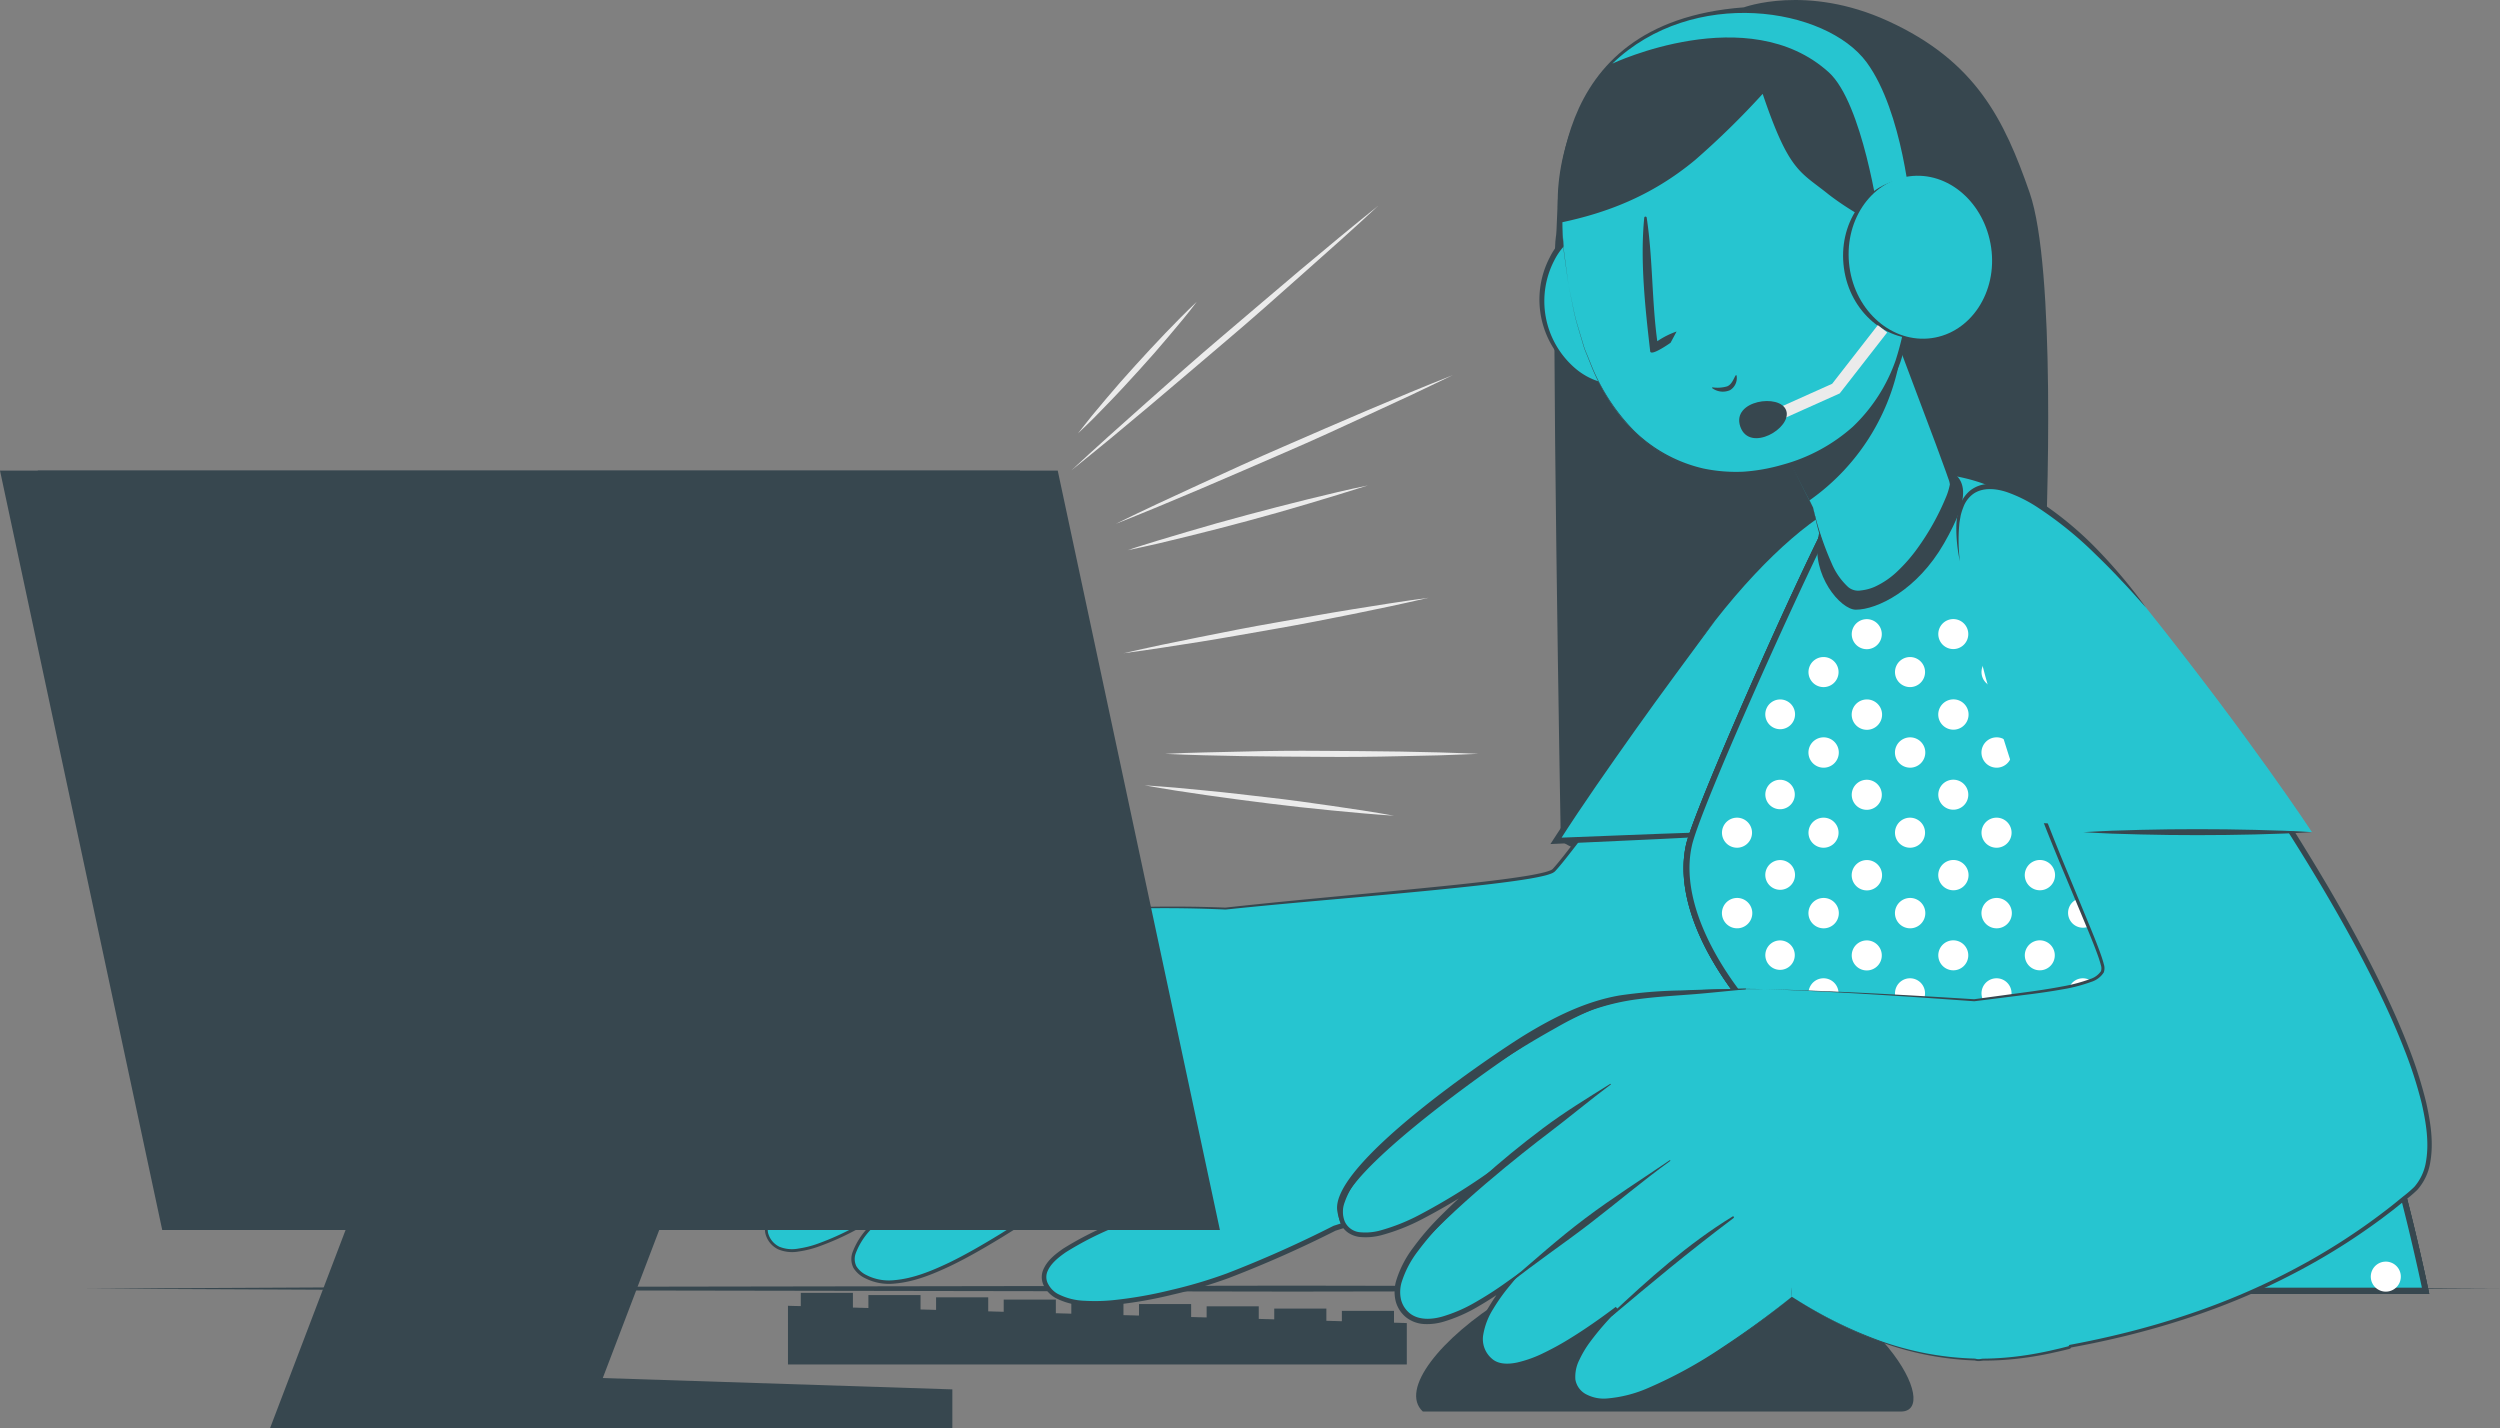 <svg xmlns="http://www.w3.org/2000/svg" width="585" height="334.231" viewBox="0 0 585 334.231"><rect x="0" y="0" width="585" height="334.231" fill="#808080" stroke="none"/><defs><style>.a{fill:#37474f;}.b{fill:#26c5d0;}.c{isolation:isolate;}.d{fill:none;}.e{fill:#fff;}.f{fill:#ebebeb;}</style></defs><g transform="translate(0 0)"><g transform="translate(19.964 300.842)"><g transform="translate(0)"><path class="a" d="M1416.692,1056.973l-70.629-.349-70.63-.112-141.259-.237-141.259.223-70.629.125-70.63.349,70.63.335,70.629.125,141.259.237,141.259-.237,70.63-.125Z" transform="translate(-851.656 -1056.276)"/></g></g><g transform="translate(169.525 0)"><g transform="translate(161.849 290.849)"><path class="a" d="M951.672,1088.559h111.864c9.55,0-4.266-27.171-39.035-37.641S940.686,1078.368,951.672,1088.559Z" transform="translate(-950.101 -1049.108)"/></g><g transform="translate(188.207 300.564)"><path class="a" d="M1020.072,1085.813a34.984,34.984,0,0,0-1.617-9.09,38.344,38.344,0,0,0-3.778-8.476,30.512,30.512,0,0,0-5.9-7.208,27.105,27.105,0,0,0-7.793-4.963c.627.46,1.255.892,1.9,1.324l.934.641.878.739,1.743,1.394,1.6,1.6a39.2,39.2,0,0,1,5.451,7.138,53.838,53.838,0,0,1,3.959,8.114q.822,2.133,1.464,4.308C1019.389,1082.829,1019.751,1084.321,1020.072,1085.813Z" transform="translate(-1000.986 -1056.076)"/></g><g transform="translate(163.392 304.453)"><path class="a" d="M1041.143,1058.866a73.263,73.263,0,0,0-18.57,9.369,40.939,40.939,0,0,0-7.793,6.971,24.253,24.253,0,0,0-2.9,4.405,13.4,13.4,0,0,0-1.394,5.047,14.375,14.375,0,0,1,1.966-4.712,23.551,23.551,0,0,1,3.109-4.029,51.919,51.919,0,0,1,7.793-6.594c2.788-2.007,5.716-3.792,8.671-5.576,1.478-.878,2.983-1.715,4.5-2.537S1039.609,1059.661,1041.143,1058.866Z" transform="translate(-1010.486 -1058.866)"/></g><g transform="translate(194.189)"><path class="a" d="M1005.586,845.409c20.537,9.394,27.171,23.031,33.123,40.156,6.094,17.535,4.285,74.331,3.365,91.144-.346,9.638,3.23-21.807-14.5-12.773s-40.092,26.888-54.619,23.473c-6.883-1.06-7.841,71.689-43.957,49.887,0,0-2.367-134.577-1.168-141.226s-3.965-50.27,43.993-53.867C971.807,842.245,986.441,836.65,1005.586,845.409Z" transform="translate(-927.489 -840.481)"/></g><g transform="translate(0 116.447)"><g transform="translate(0.196 0.506)"><path class="b" d="M996.026,1026.051c29.886-7.1,61.257-6.573,73.29-6.028,27.23-2.968,74.125-6.208,76.8-8.958,3.471-3.569,25.777-33.766,50.9-68.563,17.329-24.118,35.522-25.429,28.858,3.68-10.749,46.814-32.511,106.078-49.324,118.026-9.47,6.742-54.262,21.935-81.729,30.62-2.919,1.475-20.02,9.946-30.818,13.071-8.518,2.468-33.222,8.922-36.874-.181-2.5-6.218,11.585-11.724,21.455-15.837,5.2-2.161,11.613-7.612,10.08-10.958-2.677-5.841-16.074,0-24.871,5.144-17.036,9.9-39.718,27.7-50.188,19.072-3.917-3.276.641-9.215,7.319-15.042-10.832,6.789-22.4,12.366-26.906,8.908-2.579-1.966-2.7-4.67-1.269-7.751-3.346,1.087-6.3.878-8.365-1.3-3.513-3.694-1.8-9.131,2.049-14.708a4.186,4.186,0,0,1-3.193-2.1c-7.458-11.376,29.876-44.026,42.785-47.093" transform="translate(-952.265 -924.371)"/></g><path class="a" d="M995.847,1026.194a238.673,238.673,0,0,1,36.448-5.312,313.671,313.671,0,0,1,36.831-.485h.018l.018,0c18.041-1.881,36.138-3.211,54.192-5.1,4.513-.471,9.024-.97,13.526-1.6,2.251-.325,4.5-.658,6.736-1.193a12.741,12.741,0,0,0,1.68-.506l.424-.178c.148-.086.3-.2.445-.3.229-.216.395-.432.6-.648.76-.87,1.472-1.75,2.177-2.642,5.621-7.139,11.015-14.432,16.428-21.715q16.2-21.872,32.127-43.942a72.458,72.458,0,0,1,8.846-10.191c3.273-3.011,6.943-5.887,11.192-7.025a6.636,6.636,0,0,1,6.01.916,9.016,9.016,0,0,1,2.75,5.646c.667,4.376,0,8.918-.921,13.3a515.177,515.177,0,0,1-14.955,52.237c-2.947,8.568-6.125,17.057-9.619,25.41a223.434,223.434,0,0,1-11.8,24.412,82.494,82.494,0,0,1-7.548,11.167,30.384,30.384,0,0,1-4.677,4.719,23.5,23.5,0,0,1-2.74,1.837c-.972.544-1.979,1.046-2.968,1.571-8.13,3.89-16.618,7.13-25.107,10.284-17.011,6.262-34.219,12.013-51.494,17.527l-.047.014-.045.024a268.721,268.721,0,0,1-24.943,11.125,109.58,109.58,0,0,1-13.054,3.878,98.538,98.538,0,0,1-13.4,2.36,41.729,41.729,0,0,1-6.749.159,14.765,14.765,0,0,1-6.338-1.61,5.636,5.636,0,0,1-2.185-2.178,3.419,3.419,0,0,1-.311-2.876c.707-1.938,2.554-3.428,4.362-4.684a75.066,75.066,0,0,1,12.114-6.126c2.1-.929,4.2-1.672,6.318-2.73a25.517,25.517,0,0,0,5.7-3.994,14.09,14.09,0,0,0,2.3-2.685,4.9,4.9,0,0,0,.927-3.587,4.153,4.153,0,0,0-2.478-2.8,8.236,8.236,0,0,0-3.576-.5,25.951,25.951,0,0,0-6.794,1.514,61.507,61.507,0,0,0-6.365,2.66,123.848,123.848,0,0,0-11.958,6.764l-11.61,7.262c-3.892,2.37-7.824,4.681-11.913,6.662-4.081,1.935-8.356,3.71-12.829,4.086a11.543,11.543,0,0,1-6.423-1.161,5.73,5.73,0,0,1-2.387-2.057,3.815,3.815,0,0,1-.188-3.022,16.249,16.249,0,0,1,3.54-5.6,53.7,53.7,0,0,1,4.854-4.754l-.446-.6c-2.678,1.68-5.4,3.294-8.186,4.776a62.357,62.357,0,0,1-8.61,3.871,22.849,22.849,0,0,1-4.532,1.146,7.858,7.858,0,0,1-4.464-.418,4.966,4.966,0,0,1-2.684-3.361,7.3,7.3,0,0,1,.777-4.411l.294-.634-.665.215a9.041,9.041,0,0,1-5.95.224,5.728,5.728,0,0,1-2.392-1.744,6.458,6.458,0,0,1-1.376-2.645,10.235,10.235,0,0,1,.708-5.978,27.632,27.632,0,0,1,2.975-5.443l.213-.316-.374-.036a4.006,4.006,0,0,1-3.251-2.417,6.629,6.629,0,0,1-.641-4.21,22.1,22.1,0,0,1,3.293-8.142,78.991,78.991,0,0,1,11.271-13.749,130.244,130.244,0,0,1,13.459-11.69c2.38-1.783,4.825-3.483,7.369-5.024a32.327,32.327,0,0,1,8.068-3.742,32.323,32.323,0,0,0-8.1,3.694c-2.555,1.525-5.013,3.212-7.407,4.981a130.343,130.343,0,0,0-13.551,11.621,79.211,79.211,0,0,0-11.4,13.731,22.422,22.422,0,0,0-3.4,8.268,7.053,7.053,0,0,0,.655,4.454,4.456,4.456,0,0,0,3.58,2.672l-.162-.353a28.094,28.094,0,0,0-3.062,5.519,10.732,10.732,0,0,0-.768,6.282,6.987,6.987,0,0,0,1.472,2.875,6.3,6.3,0,0,0,2.608,1.922,9.621,9.621,0,0,0,6.345-.176l-.371-.42a7.9,7.9,0,0,0-.852,4.794,5.6,5.6,0,0,0,3.015,3.838,8.469,8.469,0,0,0,4.851.507,23.549,23.549,0,0,0,4.67-1.167,63.225,63.225,0,0,0,8.722-3.9c2.812-1.488,5.55-3.1,8.244-4.785l-.446-.6a54.293,54.293,0,0,0-4.934,4.813,16.926,16.926,0,0,0-3.715,5.89,4.6,4.6,0,0,0,.247,3.619,6.458,6.458,0,0,0,2.7,2.377,12.353,12.353,0,0,0,6.859,1.27c4.672-.389,9-2.194,13.135-4.139,4.136-1.992,8.091-4.308,12-6.677l11.63-7.24a123.261,123.261,0,0,1,11.886-6.69,61.068,61.068,0,0,1,6.271-2.606,25.03,25.03,0,0,1,6.533-1.447,7.285,7.285,0,0,1,3.151.434,3.774,3.774,0,0,1,1.224.852,3.092,3.092,0,0,1,.682,1.271,3.984,3.984,0,0,1-.8,2.851,13.086,13.086,0,0,1-2.153,2.491,24.5,24.5,0,0,1-5.487,3.824c-1.97.986-4.179,1.771-6.258,2.684a76.074,76.074,0,0,0-12.3,6.2c-1.872,1.323-3.866,2.805-4.781,5.214a4.507,4.507,0,0,0,.375,3.721,6.726,6.726,0,0,0,2.582,2.6,15.763,15.763,0,0,0,6.809,1.771,43.021,43.021,0,0,0,6.927-.145,99.417,99.417,0,0,0,13.561-2.358,110.549,110.549,0,0,0,13.2-3.89,269.594,269.594,0,0,0,25.093-11.125l-.092.038c17.3-5.482,34.535-11.2,51.591-17.435,8.515-3.155,17.025-6.343,25.256-10.309,1.014-.541,2.035-1.053,3.041-1.617a24.56,24.56,0,0,0,2.9-1.956,31.8,31.8,0,0,0,4.874-4.929,83.938,83.938,0,0,0,7.651-11.369,224.923,224.923,0,0,0,11.825-24.585c3.49-8.393,6.657-16.912,9.593-25.507a516.713,516.713,0,0,0,14.878-52.4c.916-4.458,1.61-9.07.9-13.7a10.027,10.027,0,0,0-3.137-6.283,6.272,6.272,0,0,0-3.361-1.389,9.252,9.252,0,0,0-3.556.286,20.732,20.732,0,0,0-6.276,2.971,42.637,42.637,0,0,0-5.351,4.323,73.455,73.455,0,0,0-8.946,10.35q-15.928,22.07-32.028,44.005c-5.394,7.29-10.775,14.6-16.363,21.729-.7.888-1.412,1.772-2.143,2.611-.184.2-.369.435-.552.605l-.261.171-.361.151a11.808,11.808,0,0,1-1.573.474c-2.173.527-4.419.867-6.656,1.195-4.482.637-8.988,1.145-13.5,1.627-18.038,1.888-36.124,3.381-54.166,5.365h.035a314.359,314.359,0,0,0-36.87.717A238.847,238.847,0,0,0,995.847,1026.194Z" transform="translate(-951.89 -924.008)"/></g><g transform="translate(37.74 252.256)"><path class="a" d="M1136.534,1021.427a64.375,64.375,0,0,0-25.345,9.759c-9.633,6.357-16.018,13.8-24.1,21.288-.209.209.1.544.307.349,3.848-3.569,19.8-16.953,23.923-20.006a61.334,61.334,0,0,1,25.248-11.222.085.085,0,1,0-.028-.167Z" transform="translate(-1087.015 -1021.425)"/></g><g transform="translate(10.95 236.126)"><path class="a" d="M1161.249,1009.857c-9.982,2.788-20.215,5.493-29.486,10.219-10.135,5.172-18.124,13.593-25.875,21.706q-7.041,7.3-13.732,14.917c-.2.209.1.544.293.335q11.878-12.547,24.509-24.411a81.318,81.318,0,0,1,26.948-16.966c5.716-2.175,11.585-3.917,17.455-5.576C1161.472,1010.08,1161.43,1009.829,1161.249,1009.857Z" transform="translate(-1092.092 -1009.854)"/></g><g transform="translate(4.124 222.033)"><path class="a" d="M1165.194,999.746c-9.759,1.994-18.123,3.694-26.753,8.894-11.376,6.887-22.306,18.486-26.209,22.585-4.252,4.545-8.365,9.229-12.38,13.941-.167.2.167.488.335.293a322.462,322.462,0,0,1,29.6-29.276,63.749,63.749,0,0,1,16.548-10.763,115.026,115.026,0,0,1,18.876-5.577Z" transform="translate(-1099.806 -999.746)"/></g><g transform="translate(194.578 115.637)"><path class="b" d="M951.06,1004.549l65.523-2.788s11.906-32.483,16.283-61.341-20.2-18.486-44.528,12.547S951.06,1004.549,951.06,1004.549Z" transform="translate(-951.06 -923.427)"/></g><g class="c" transform="translate(276.384 132.629)"><g transform="translate(0)"><path class="d" d="M951.426,935.616" transform="translate(-951.426 -935.616)"/></g></g><g class="c" transform="translate(193.267 145.176)"><g transform="translate(0)"><path class="a" d="M1001.7,944.616c-6.766,8.178-13.278,16.565-19.618,25.083-3.183,4.249-6.261,8.577-9.311,12.923s-6.042,8.73-8.935,13.206l-.725,1.122,1.34-.061,16.38-.753c5.458-.268,10.92-.477,16.377-.792l16.373-.892,16.365-1.043-16.395.35-16.389.5c-5.465.149-10.923.406-16.385.6l-16.384.641.615,1.061c5.681-8.922,11.812-17.591,17.93-26.247q4.607-6.483,9.324-12.889Z" transform="translate(-963.106 -944.616)"/></g></g><g transform="translate(224.419 109.491)"><g transform="translate(0.689 0.688)"><path class="b" d="M874.686,1111.347l3.973-66.527s-17.9-19.8-13.941-37.641c2.008-9.062,32.887-77.889,35.912-80.719,12.171-11.334,32.692-6.817,41.126-.446,46.661,35.271,79.548,110.957,95.344,185.417Z" transform="translate(-864.146 -919.512)"/></g><g transform="translate(0)"><path class="a" d="M1038.033,1112.323l-.178-.842c-17.966-84.688-53.707-154.156-95.606-185.828-8.225-6.211-29.3-11.354-42.023.492-3.424,3.2-34.141,72.156-36.117,81.078-2.093,9.431,1.867,19.345,5.557,26a74.7,74.7,0,0,0,8.351,12.037l-4,66.979h.74ZM920.038,920.376c8.6,0,16.933,3.038,21.369,6.389,41.5,31.369,76.948,100.18,94.9,184.164l-160.813-.085,3.947-66.08-.2-.216c-.177-.2-17.613-19.742-13.778-37.023,2.222-10.028,33.275-78.084,35.709-80.361C906.494,922.213,913.349,920.376,920.038,920.376Z" transform="translate(-863.528 -919.019)"/></g></g><g transform="translate(224.419 109.491)"><g transform="translate(0.689 0.688)"><path class="b" d="M874.686,1111.347l3.973-66.527s-17.9-19.8-13.941-37.641c2.008-9.062,32.887-77.889,35.912-80.719,12.171-11.334,32.692-6.817,41.126-.446,46.661,35.271,79.548,110.957,95.344,185.417Z" transform="translate(-864.146 -919.512)"/></g><g transform="translate(0)"><path class="a" d="M1038.033,1112.323l-.178-.842c-17.966-84.688-53.707-154.156-95.606-185.828-8.225-6.211-29.3-11.354-42.023.492-3.424,3.2-34.141,72.156-36.117,81.078-2.093,9.431,1.867,19.345,5.557,26a74.7,74.7,0,0,0,8.351,12.037l-4,66.979h.74ZM920.038,920.376c8.6,0,16.933,3.038,21.369,6.389,41.5,31.369,76.948,100.18,94.9,184.164l-160.813-.085,3.947-66.08-.2-.216c-.177-.2-17.613-19.742-13.778-37.023,2.222-10.028,33.275-78.084,35.709-80.361C906.494,922.213,913.349,920.376,920.038,920.376Z" transform="translate(-863.528 -919.019)"/></g></g><g transform="translate(224.43 109.404)"><g transform="translate(0.689 0.701)"><path class="b" d="M878.649,1044.841l-3.973,66.527H1037.09c-15.781-74.4-48.669-150.09-95.344-185.417a27.287,27.287,0,0,0-5.911-3.3c-9.954-4.182-25.345-5.451-35.215,3.75-3.025,2.788-33.9,71.657-35.9,80.719C860.748,1025.045,878.649,1044.841,878.649,1044.841Z" transform="translate(-864.146 -919.46)"/></g><g transform="translate(0)"><path class="a" d="M874.008,1112.262h164.015l-.178-.841c-17.953-84.637-53.694-154.105-95.606-185.828a27.988,27.988,0,0,0-6.071-3.395c-10.9-4.58-26.25-5.157-35.951,3.885-3.422,3.156-34.129,72.113-36.1,81.08-2.1,9.473,1.857,19.406,5.544,26.073a74.5,74.5,0,0,0,8.349,12.047Zm162.292-1.394H875.487l3.947-66.08-.2-.216c-.177-.2-17.612-19.743-13.764-37.107,2.218-10.078,33.257-78.113,35.691-80.358,9.25-8.621,23.976-8.029,34.472-3.619a26.593,26.593,0,0,1,5.769,3.222C982.909,958.125,1018.357,1026.934,1036.3,1110.868Z" transform="translate(-863.528 -918.956)"/></g></g><g transform="translate(231.734 114.471)"><g transform="translate(0)"><g transform="translate(151.825 179.053)"><path class="e" d="M873.7,1054.913a3.513,3.513,0,1,0,.059-.137Z" transform="translate(-871.761 -1051.026)"/></g><g transform="translate(10.121 47.509)"><path class="e" d="M975.35,960.556a3.482,3.482,0,1,0,.057-.135Z" transform="translate(-973.405 -956.669)"/><path class="e" d="M975.35,974.036a3.447,3.447,0,1,0,.057-.137Z" transform="translate(-973.405 -951.357)"/><path class="e" d="M975.35,987.515a3.479,3.479,0,1,0,.057-.135Z" transform="translate(-973.405 -946.044)"/><path class="e" d="M975.35,1001a3.445,3.445,0,1,0,.057-.137Z" transform="translate(-973.405 -940.732)"/></g><g transform="translate(0 75.169)"><path class="e" d="M982.608,980.4a3.516,3.516,0,1,0,.059-.137Z" transform="translate(-980.665 -976.51)"/><path class="e" d="M982.608,993.876a3.552,3.552,0,1,0,.059-.135Z" transform="translate(-980.665 -971.198)"/></g><g transform="translate(80.973 93.96)"><path class="e" d="M924.528,993.876a3.482,3.482,0,1,0,.057-.135Z" transform="translate(-922.583 -989.989)"/><path class="e" d="M924.528,1007.356a3.445,3.445,0,1,0,.057-.137Z" transform="translate(-922.583 -984.676)"/></g><g transform="translate(70.852 85.092)"><path class="e" d="M931.788,987.515a3.544,3.544,0,1,0,.058-.135Z" transform="translate(-929.844 -983.628)"/><path class="e" d="M931.788,1001a3.508,3.508,0,1,0,.058-.137Z" transform="translate(-929.844 -978.316)"/></g><g transform="translate(60.73)"><path class="e" d="M938.5,924.536a1.944,1.944,0,0,1,1.943-1.945" transform="translate(-938.498 -922.591)"/><path class="e" d="M939.047,953.438a3.518,3.518,0,1,0,.059-.137Z" transform="translate(-937.104 -911.966)"/><path class="e" d="M939.047,966.917a3.551,3.551,0,1,0,.059-.135Z" transform="translate(-937.104 -906.654)"/><path class="e" d="M939.047,980.4a3.518,3.518,0,1,0,.059-.137Z" transform="translate(-937.104 -901.341)"/><path class="e" d="M939.047,993.876a3.554,3.554,0,1,0,.059-.135Z" transform="translate(-937.104 -896.029)"/><path class="e" d="M939.047,1007.356a3.515,3.515,0,1,0,.059-.137Z" transform="translate(-937.104 -890.716)"/></g><g transform="translate(50.609 11.868)"><path class="e" d="M944.364,931.1" transform="translate(-940.477 -931.104)"/><path class="e" d="M946.307,947.077a3.509,3.509,0,1,0,.058-.137Z" transform="translate(-944.364 -926.341)"/><path class="e" d="M946.307,960.556a3.547,3.547,0,1,0,.058-.135Z" transform="translate(-944.364 -921.029)"/><path class="e" d="M946.307,974.036a3.511,3.511,0,1,0,.058-.137Z" transform="translate(-944.364 -915.716)"/><path class="e" d="M946.307,987.515a3.544,3.544,0,1,0,.058-.135Z" transform="translate(-944.364 -910.404)"/><path class="e" d="M946.307,1001a3.508,3.508,0,1,0,.058-.137Z" transform="translate(-944.364 -905.091)"/></g><g transform="translate(40.486 37.584)"><path class="e" d="M953.568,953.438a3.516,3.516,0,1,0,.059-.137Z" transform="translate(-951.624 -949.55)"/><path class="e" d="M953.568,966.917a3.549,3.549,0,1,0,.059-.135Z" transform="translate(-951.624 -944.237)"/><path class="e" d="M953.568,980.4a3.516,3.516,0,1,0,.059-.137Z" transform="translate(-951.624 -938.925)"/><path class="e" d="M953.568,993.876a3.552,3.552,0,1,0,.059-.135Z" transform="translate(-951.624 -933.612)"/><path class="e" d="M953.568,1007.356a3.513,3.513,0,1,0,.059-.137Z" transform="translate(-951.624 -928.3)"/></g><g transform="translate(30.365 28.716)"><path class="e" d="M960.828,947.077a3.515,3.515,0,1,0,.059-.137Z" transform="translate(-958.885 -943.189)"/><path class="e" d="M960.828,960.556a3.554,3.554,0,1,0,.059-.135Z" transform="translate(-958.885 -937.876)"/><path class="e" d="M960.828,974.036a3.518,3.518,0,1,0,.059-.137Z" transform="translate(-958.885 -932.564)"/><path class="e" d="M960.828,987.515a3.551,3.551,0,1,0,.059-.135Z" transform="translate(-958.885 -927.252)"/><path class="e" d="M960.828,1001a3.515,3.515,0,1,0,.059-.137Z" transform="translate(-958.885 -921.939)"/></g><g transform="translate(20.244 37.584)"><path class="e" d="M968.088,953.438a3.518,3.518,0,1,0,.059-.137Z" transform="translate(-966.145 -949.55)"/><path class="e" d="M968.088,966.917a3.551,3.551,0,1,0,.059-.135Z" transform="translate(-966.145 -944.237)"/><path class="e" d="M968.088,980.4a3.518,3.518,0,1,0,.059-.137Z" transform="translate(-966.145 -938.925)"/><path class="e" d="M968.088,993.876a3.554,3.554,0,1,0,.059-.135Z" transform="translate(-966.145 -933.612)"/><path class="e" d="M968.088,1007.356a3.515,3.515,0,1,0,.059-.137Z" transform="translate(-966.145 -928.3)"/></g></g></g><g transform="translate(255.689 108.47)"><path class="a" d="M967.7,918.495c10.442,1.394,10.066,7.459,3.778,18.444s-15.684,15.544-20.661,15.544c-3.555,0-10.5-8.128-8.769-17.078C944.346,923.486,956.071,917.017,967.7,918.495Z" transform="translate(-941.774 -918.287)"/></g><g transform="translate(241.615 63.659)"><g transform="translate(0.474 1.188)"><path class="b" d="M956.2,940.934s4.057,19.782,10.386,19.782c11.794,0,22.306-22.306,22.236-25.4,0-.781-6.664-18.5-11.85-32.26C973.645,894.2,970.9,887,970.9,887l-27.353,29.3,11.794,22.947Z" transform="translate(-943.546 -886.996)"/></g><g transform="translate(0)"><path class="a" d="M956.241,941.27a66.3,66.3,0,0,0,3.945,13.237,16.359,16.359,0,0,0,3.841,5.826,4.567,4.567,0,0,0,1.6.9,3.592,3.592,0,0,0,.94.166c.305,0,.6-.025.9-.036a11.556,11.556,0,0,0,3.452-.839,20.083,20.083,0,0,0,5.843-3.88,38.191,38.191,0,0,0,4.663-5.193A56.1,56.1,0,0,0,988.39,939.4a15.226,15.226,0,0,0,1.064-3.462,2.5,2.5,0,0,0-.163-1.072l-.27-.839-.562-1.642-2.342-6.5-4.789-12.955c-3.188-8.636-6.531-17.214-9.8-25.823l-.364-.961-.7.753-13.622,14.7L943.3,916.368l-.188.206.127.24,6.48,12.239Zm0,0-6.13-12.42-6.18-12.392-.063.445,13.8-14.535,13.729-14.6-1.061-.209,9.717,25.848,4.86,12.919,2.373,6.476.566,1.62a5.565,5.565,0,0,1,.383,1.412,14.647,14.647,0,0,1-.961,3.119,58.53,58.53,0,0,1-6.665,11.893,37.3,37.3,0,0,1-4.461,5.144,19.262,19.262,0,0,1-5.53,3.817,10.8,10.8,0,0,1-3.213.841,3.611,3.611,0,0,1-2.983-.81,15.891,15.891,0,0,1-3.835-5.514A70.956,70.956,0,0,1,956.241,941.27Z" transform="translate(-943.108 -886.144)"/></g></g><g transform="translate(242.089 64.792)"><path class="a" d="M952.046,916.316l11.794,22.947a51.72,51.72,0,0,0,21.637-36.247c-3.332-8.853-6.078-16.06-6.078-16.06l-3.513,3.513Z" transform="translate(-952.046 -886.956)"/></g><g transform="translate(190.687 51.367)"><g transform="translate(0.575 0.685)"><path class="b" d="M1008.788,915.62c9.094-1.761,14.838-11.591,12.832-21.953s-11.007-17.337-20.1-15.576-14.839,11.589-12.831,21.953,11.005,17.337,20.1,15.576" transform="translate(-988.289 -877.818)"/></g><g transform="translate(0)"><path class="a" d="M1009.029,915.813a15.945,15.945,0,0,0,11.147-8.108,21.332,21.332,0,0,0-4.86-26.287,15.9,15.9,0,0,0-24.963,4.833,21.336,21.336,0,0,0,5.3,26.2,15.947,15.947,0,0,0,13.371,3.358,15.9,15.9,0,0,1-12.936-3.885,20.708,20.708,0,0,1-4.624-25.072,14.827,14.827,0,0,1,23.04-4.463,20.705,20.705,0,0,1,5.07,24.988A15.9,15.9,0,0,1,1009.029,915.813Z" transform="translate(-987.954 -877.327)"/></g></g><g transform="translate(195.934 3.253)"><g transform="translate(0.01 0.395)"><path class="b" d="M951.9,906.193c7.57,44.612,35.174,45.155,44.793,43.524,8.741-1.506,38.31-7.7,35.4-52.893S1006.009,841.06,985.85,843.4,944.333,861.539,951.9,906.193Z" transform="translate(-950.342 -843.098)"/></g><g transform="translate(0)"><path class="a" d="M951.477,906.3l.958,4.637a44.094,44.094,0,0,0,1.076,4.609l1.344,4.542a16.7,16.7,0,0,0,.792,2.229l.882,2.2a47.547,47.547,0,0,0,10.1,15.9A34.767,34.767,0,0,0,983,949.628a37.955,37.955,0,0,0,9.467.873,43.738,43.738,0,0,0,9.389-1.559,41.377,41.377,0,0,0,16.786-8.812,40,40,0,0,0,10.5-15.854,67.049,67.049,0,0,0,3.308-18.772c.066-1.589-.035-3.178-.045-4.768-.061-1.586,0-3.184-.162-4.762l-.445-4.74-.222-2.37-.381-2.353-.8-4.7c-.328-1.554-.758-3.091-1.132-4.635l-.583-2.316-.778-2.26-.781-2.26a17.419,17.419,0,0,0-.864-2.228,44.906,44.906,0,0,0-10.567-15.858,34.16,34.16,0,0,0-16.9-8.644,41.552,41.552,0,0,0-9.518-.793,47.368,47.368,0,0,0-9.431,1.38,37.757,37.757,0,0,0-16.7,8.79,38.835,38.835,0,0,0-10.145,15.843l-.735,2.256a14.767,14.767,0,0,0-.632,2.282l-.97,4.642a76.778,76.778,0,0,0-.721,9.442,83.408,83.408,0,0,0,.328,9.46c.046,1.581.36,3.135.549,4.7Zm0,0-.622-4.694c-.181-1.567-.485-3.121-.524-4.7a83.65,83.65,0,0,1-.276-9.455,76.445,76.445,0,0,1,.77-9.42l.993-4.623a14.662,14.662,0,0,1,.641-2.271l.743-2.242a38.085,38.085,0,0,1,10.25-15.583,37.175,37.175,0,0,1,16.569-8.437,46.679,46.679,0,0,1,9.29-1.231,40.652,40.652,0,0,1,9.295.9,33.456,33.456,0,0,1,16.276,8.572,43.662,43.662,0,0,1,10.19,15.487,16.8,16.8,0,0,1,.835,2.186l.753,2.219.753,2.221.559,2.281c.36,1.522.775,3.034,1.09,4.566l.765,4.641.388,2.318.231,2.342.464,4.687c.174,1.561.116,3.131.184,4.7.018,1.566.127,3.134.07,4.7a65.816,65.816,0,0,1-3.137,18.409A39.348,39.348,0,0,1,1018,939.426a40.576,40.576,0,0,1-16.331,8.848,43.267,43.267,0,0,1-9.232,1.663,37.453,37.453,0,0,1-9.346-.735,34.074,34.074,0,0,1-16.321-8.928,47.432,47.432,0,0,1-10.152-15.794l-.892-2.19a16.593,16.593,0,0,1-.8-2.224l-1.368-4.531a44.328,44.328,0,0,1-1.1-4.6Z" transform="translate(-949.905 -842.815)"/></g></g><g transform="translate(231.107 87.813)"><path class="a" d="M985.219,903.562c-.488.906-.906,2.077-1.938,2.5a8.013,8.013,0,0,1-3.4.237.111.111,0,0,0-.121.1.116.116,0,0,0,.038.095,4.186,4.186,0,0,0,4.182.446,3.318,3.318,0,0,0,1.52-3.318C985.54,903.423,985.289,903.437,985.219,903.562Z" transform="translate(-979.758 -903.469)"/></g><g transform="translate(214.864 50.683)"><path class="a" d="M997.8,903.729A19.071,19.071,0,0,0,993.28,906c-1.3-9.605-1.032-19.336-2.468-28.872a.293.293,0,1,0-.586,0c-.99,10.177.251,21.26,1.394,31.214.112,1.213,4.015-1.45,4.768-1.98Z" transform="translate(-989.866 -876.836)"/></g><g transform="translate(194.99 2.185)"><path class="a" d="M1029.556,893.474c-4.8,1.157-15.161-6.087-17.9-8.281-6.506-5.214-9.076-5.2-15.224-23.365a190.555,190.555,0,0,1-15.837,15.5c-10.33,8.567-20.965,12.4-31.256,14.582-1.2.474-3.123-19.308,10.024-35.034s35.425-17.12,44.486-12.547c0,0,8.56-1.394,21.19,8.072S1034.714,892.192,1029.556,893.474Z" transform="translate(-948.482 -842.048)"/></g><g transform="translate(271.101 47.033)"><g transform="translate(0 0.541)"><path class="b" d="M942.621,889.119s6.009-16.172,13.1-14.373,5.061,23.491-1.52,28.105a7.653,7.653,0,0,1-10.765-1.128c-.07-.088-.14-.176-.206-.266Z" transform="translate(-942.621 -874.606)"/></g><g transform="translate(0)"><path class="a" d="M942.149,889.272a53.626,53.626,0,0,1,3.76-7.09,20.43,20.43,0,0,1,5.186-5.866,5.232,5.232,0,0,1,3.449-.983,3.862,3.862,0,0,1,1.6.611,4.939,4.939,0,0,1,1.191,1.311,15.432,15.432,0,0,1,1.706,7.436,36.371,36.371,0,0,1-.756,7.842,24.235,24.235,0,0,1-2.634,7.339,8.64,8.64,0,0,1-2.489,2.8,7.2,7.2,0,0,1-10.075-1.3l.077.217C942.877,897.507,942.527,893.412,942.149,889.272Zm0,0c.031,4.085.091,8.214.215,12.357l0,.11.075.107a8.159,8.159,0,0,0,7.446,3.36,7.859,7.859,0,0,0,3.979-1.55,9.876,9.876,0,0,0,2.861-3.13,25.4,25.4,0,0,0,2.9-7.714,33.691,33.691,0,0,0,.725-8.163,16.543,16.543,0,0,0-2-8.052,6.082,6.082,0,0,0-1.531-1.624,4.875,4.875,0,0,0-2.155-.74,6.253,6.253,0,0,0-4.1,1.3,19.787,19.787,0,0,0-5.146,6.347A45.2,45.2,0,0,0,942.149,889.272Z" transform="translate(-942.149 -874.218)"/></g></g><g transform="translate(275.3 53.835)"><path class="a" d="M954.423,879.11a.1.1,0,0,1,.14.042.1.1,0,0,1-.042.14h0c-4.573,3.4-6.036,8.839-6.636,14.248,1.032-2.286,2.788-3.862,5.827-2.719.153,0,.084.307,0,.307a4.725,4.725,0,0,0-4.6,2.9,22.576,22.576,0,0,0-1.394,4.684c-.111.516-1,.488-.962-.084a.38.38,0,0,1,0-.125C944.915,892.019,947.564,881.591,954.423,879.11Z" transform="translate(-946.187 -879.097)"/></g><g transform="translate(278.009 72.861)"><path class="e" d="M948.065,894.768a1.576,1.576,0,1,0,1.087-1.966A1.577,1.577,0,0,0,948.065,894.768Z" transform="translate(-948.002 -892.744)"/></g><g transform="translate(281.616 69.715)"><path class="e" d="M946.216,891.782a.99.99,0,0,0,1.212.7l.015,0a1,1,0,0,0-.368-1.974.966.966,0,0,0-.176.05.989.989,0,0,0-.684,1.22Z" transform="translate(-946.178 -890.488)"/></g><g transform="translate(284.679 54.419)"><g transform="translate(0.697 0.697)"><path class="b" d="M942.451,881.41l3.165-.125a.642.642,0,0,0,.613-.655h0a.641.641,0,0,0-.655-.613l-3.165.126a.655.655,0,0,0-.613.669h0a.629.629,0,0,0,.654.6Z" transform="translate(-941.796 -880.016)"/></g><g transform="translate(0)"><path class="a" d="M942.619,882.3h.057l3.163-.125a1.332,1.332,0,0,0-.084-2.663l-3.177.124a1.357,1.357,0,0,0-1.282,1.385,1.331,1.331,0,0,0,.429.933A1.313,1.313,0,0,0,942.619,882.3Z" transform="translate(-941.296 -879.516)"/></g></g><g transform="translate(284.435 51.893)"><g transform="translate(0.697 0.699)"><path class="b" d="M942.754,880.033l3.123-.572a.627.627,0,0,0,.5-.731v-.008h0a.613.613,0,0,0-.7-.509l-.036.007-3.109.572a.656.656,0,0,0-.516.739h0a.628.628,0,0,0,.731.5Z" transform="translate(-942.008 -878.205)"/></g><g transform="translate(0)"><path class="a" d="M942.825,880.938a1.428,1.428,0,0,0,.243-.021h.007l3.123-.572a1.331,1.331,0,0,0,1.065-1.543l-.052-.162a1.281,1.281,0,0,0-1.453-.916l-3.159.58a1.352,1.352,0,0,0-1.078,1.527,1.326,1.326,0,0,0,.555.874A1.307,1.307,0,0,0,942.825,880.938Z" transform="translate(-941.507 -877.704)"/></g></g><g transform="translate(207.766 3.023)"><path class="b" d="M1020.4,888.832s-1.84-23.031-10.358-34.616c-9.494-12.91-40.652-17.859-59.5.293,0,0,31.8-15.029,50.634,2.035,7.932,7.18,11.7,34.016,11.7,34.016Z" transform="translate(-950.536 -842.65)"/></g><g transform="translate(261.753 41.786)"><path class="a" d="M938.039,891.424c1.394,10.273,10.038,17.6,19.211,16.368s15.447-10.56,13.941-20.834-10.024-17.6-19.2-16.37S936.617,881.151,938.039,891.424Z" transform="translate(-937.836 -870.454)"/></g><g transform="translate(263.049 41.121)"><path class="b" d="M937.109,891.319c1.394,10.456,10.038,17.914,19.211,16.66s15.447-10.749,13.941-21.2-10.024-17.914-19.2-16.66S935.687,880.864,937.109,891.319Z" transform="translate(-936.906 -869.977)"/></g><g transform="translate(245.84 76.083)"><path class="f" d="M955.655,917.306l14-6.273,11.1-14.262-2.189-1.715-10.679,13.718-13.356,5.995Z" transform="translate(-954.526 -895.056)"/></g><g transform="translate(237.439 93.843)"><path class="a" d="M982.373,910.013c-1.394-4.071-12.91-2.384-10.735,3.792S983.808,914.112,982.373,910.013Z" transform="translate(-971.365 -907.795)"/></g><g transform="translate(243.483 113.718)"><g transform="translate(0 0.546)"><path class="b" d="M863.475,1039.65c16.3.427,39.134,1.914,48.957,2.589,14.428-1.973,29.728-3.191,30.131-7.148s-16.729-36.707-28.342-78.7c-13.37-48.487,10-34.546,21.929-21.748,27.018,28.942,100.878,133.835,78.768,152.432-27.233,22.98-56.641,31.772-80.022,36.119-.066.176-.153.28-.265.31a80.015,80.015,0,0,1-20.172,2.834l-.7.093a2.776,2.776,0,0,1-1.156-.117c-11.9-.307-26.109-3.848-42.843-14.7" transform="translate(-863.475 -922.443)"/></g><g transform="translate(0)"><path class="a" d="M863.112,1039.8c16.333.558,32.642,1.652,48.94,2.826h.022l.026,0,13.745-1.729c2.291-.307,4.58-.637,6.86-1.051a37.067,37.067,0,0,0,6.76-1.757,5.348,5.348,0,0,0,2.918-2.2,2.94,2.94,0,0,0,.014-1.925c-.141-.579-.318-1.136-.5-1.692-.754-2.2-1.621-4.345-2.49-6.487l-5.285-12.8a503.556,503.556,0,0,1-18.532-52.133c-1.274-4.432-2.47-8.88-3.437-13.376a69.987,69.987,0,0,1-1.748-13.607,20.041,20.041,0,0,1,.881-6.64,7.387,7.387,0,0,1,1.627-2.731,5.022,5.022,0,0,1,2.772-1.271,11.962,11.962,0,0,1,6.335,1.489,34.911,34.911,0,0,1,5.758,3.615,66.731,66.731,0,0,1,9.915,9.47c3.057,3.441,6.009,6.983,8.9,10.572,5.786,7.178,11.339,14.549,16.749,22.019,10.788,14.963,21.112,30.279,30.5,46.158,4.686,7.941,9.144,16.02,13.153,24.315,2,4.146,3.884,8.354,5.565,12.635a99.691,99.691,0,0,1,4.242,13.093c1,4.439,1.752,9.062.988,13.512a11.829,11.829,0,0,1-2.731,5.953,28.765,28.765,0,0,1-2.569,2.215l-2.682,2.173a150.021,150.021,0,0,1-23.144,15c-16.289,8.639-34.08,14.2-52.194,17.575l-.139.027-.113.185c-.113.184.053.064-.255.162l-.63.163-1.26.316-2.532.585q-2.537.552-5.1.952a71.384,71.384,0,0,1-10.344.849h-.029c-.3.036-.641.1-.906.114a2.726,2.726,0,0,1-.853-.12l-.031-.009h-.028a71.37,71.37,0,0,1-22.391-4.238,101.894,101.894,0,0,1-20.457-10.241,102.005,102.005,0,0,0,20.382,10.45,71.654,71.654,0,0,0,22.454,4.475l-.057-.009a3.224,3.224,0,0,0,.994.148c.36-.018.633-.074.955-.109H914.1a71.7,71.7,0,0,0,10.425-.753c1.726-.25,3.443-.556,5.15-.909l2.553-.565,1.271-.305.633-.157a1.3,1.3,0,0,0,.42-.148.9.9,0,0,0,.3-.421l-.252.211c18.181-3.29,36.069-8.836,52.479-17.46a150.957,150.957,0,0,0,23.333-15.013l2.706-2.179a28.626,28.626,0,0,0,2.675-2.3,12.821,12.821,0,0,0,3-6.443c.816-4.7.045-9.415-.956-13.936a100.655,100.655,0,0,0-4.242-13.254c-1.679-4.32-3.556-8.557-5.556-12.729-4-8.349-8.447-16.469-13.119-24.449-9.385-15.936-19.594-31.374-30.471-46.323-5.447-7.468-11.037-14.836-16.865-22.017-2.914-3.591-5.887-7.136-8.975-10.588a67.975,67.975,0,0,0-10.117-9.594,36.189,36.189,0,0,0-5.967-3.715,13,13,0,0,0-6.979-1.57,6.143,6.143,0,0,0-3.4,1.587,8.467,8.467,0,0,0-1.892,3.162,21.026,21.026,0,0,0-.923,7.018,70.93,70.93,0,0,0,1.818,13.817c.988,4.529,2.207,9,3.5,13.436a504.28,504.28,0,0,0,18.737,52.163l5.328,12.785c.873,2.133,1.745,4.27,2.494,6.434.177.542.35,1.085.485,1.627a2.276,2.276,0,0,1,.035,1.462,4.81,4.81,0,0,1-2.525,1.832,38.276,38.276,0,0,1-6.618,1.752c-2.258.432-4.536.783-6.819,1.113l-13.725,1.861h.047C895.774,1041.142,879.451,1040.2,863.112,1039.8Z" transform="translate(-863.112 -922.051)"/></g></g><g transform="translate(143.655 231.399)"><g transform="translate(0.525 0.029)"><path class="b" d="M1076.107,1078.492s-38.7,32.218-49.505,22.306c-4.493-4.115,1.153-12.125,8.57-19.587-11.4,8.639-24.419,16.537-29.509,12.254-4.8-4.03-1.773-10.857,3.973-17.881-9.872,7.085-19.647,11.662-24.146,6.519-6.919-7.911,8.794-23,20.958-32.809-12.625,8.814-30.864,19.674-35.192,12.33-7.5-12.7,44.193-44.765,57.41-50.341,8.839-3.778,29.262-5.061,41.154-4.754" transform="translate(-970.516 -1006.485)"/></g><g transform="translate(0)"><path class="a" d="M1076.632,1078.5q-7.815,6.278-16.2,11.793a106.134,106.134,0,0,1-17.516,9.6,30.068,30.068,0,0,1-9.555,2.416,8.787,8.787,0,0,1-4.676-.885,4.808,4.808,0,0,1-2.71-3.555,8.781,8.781,0,0,1,.949-4.629,24.305,24.305,0,0,1,2.536-4.221,64.841,64.841,0,0,1,6.541-7.495l-.57-.651c-3.573,2.687-7.229,5.268-11.037,7.59a66.226,66.226,0,0,1-5.852,3.2,28.112,28.112,0,0,1-6.2,2.229c-2.088.442-4.432.463-5.939-.933a6,6,0,0,1-1.984-5.59,16.41,16.41,0,0,1,2.331-6.02,42.683,42.683,0,0,1,3.849-5.4l2.732-3.327-3.509,2.5a83.488,83.488,0,0,1-7.192,4.635,34.987,34.987,0,0,1-7.744,3.371c-2.638.763-5.636.871-7.679-.77a5.957,5.957,0,0,1-2.041-3.234,8.073,8.073,0,0,1,.128-3.941,23.565,23.565,0,0,1,3.855-7.379,66.715,66.715,0,0,1,5.519-6.49,139.233,139.233,0,0,1,12.7-11.517l-.772-1.03a148.494,148.494,0,0,1-17.048,10.542,45.6,45.6,0,0,1-9.212,3.682,13.2,13.2,0,0,1-4.774.418,4.347,4.347,0,0,1-3.526-2.459,6.14,6.14,0,0,1-.057-4.522,17.73,17.73,0,0,1,2.211-4.343,50.638,50.638,0,0,1,6.5-7.532,143.833,143.833,0,0,1,15.466-12.78c5.418-3.945,11.005-7.663,16.715-11.178q4.285-2.635,8.677-5.083a76.12,76.12,0,0,1,8.986-4.422,55.49,55.49,0,0,1,9.711-2.416c3.3-.561,6.635-.969,9.974-1.292a185.146,185.146,0,0,1,20.112-.852,184.94,184.94,0,0,0-20.138.552c-3.349.272-6.693.632-10.019,1.146a55.92,55.92,0,0,0-9.847,2.3,69.108,69.108,0,0,0-9.124,4.361q-4.427,2.424-8.731,5.055-8.62,5.24-16.828,11.126a144.946,144.946,0,0,0-15.635,12.787,51.43,51.43,0,0,0-6.677,7.658,18.729,18.729,0,0,0-2.363,4.595,7.193,7.193,0,0,0,.084,5.3,5.072,5.072,0,0,0,1.776,2.126,6.208,6.208,0,0,0,2.565.969,14.245,14.245,0,0,0,5.206-.411,46.627,46.627,0,0,0,9.477-3.725,149.285,149.285,0,0,0,17.252-10.543l-.774-1.03a140.284,140.284,0,0,0-12.888,11.565,61.631,61.631,0,0,0-5.632,6.645,24.8,24.8,0,0,0-4.026,7.849,9.354,9.354,0,0,0-.11,4.585,7.23,7.23,0,0,0,2.5,3.913,7.506,7.506,0,0,0,4.355,1.545,13.558,13.558,0,0,0,4.45-.577,36.228,36.228,0,0,0,8.009-3.529,84.234,84.234,0,0,0,7.27-4.739l-.776-.828a43.924,43.924,0,0,0-3.92,5.561,17.457,17.457,0,0,0-2.441,6.449,7.084,7.084,0,0,0,2.365,6.5,5.8,5.8,0,0,0,3.336,1.4,11.69,11.69,0,0,0,3.495-.261,29.029,29.029,0,0,0,6.413-2.336,67.584,67.584,0,0,0,5.922-3.279c3.835-2.366,7.5-4.981,11.072-7.7l-.57-.653a65.554,65.554,0,0,0-6.589,7.631,24.958,24.958,0,0,0-2.593,4.371,9.53,9.53,0,0,0-.987,5.066,5.572,5.572,0,0,0,3.123,4.1,9.5,9.5,0,0,0,5.049.945,29.562,29.562,0,0,0,9.756-2.578,106.7,106.7,0,0,0,17.453-9.9Q1068.9,1084.9,1076.632,1078.5Z" transform="translate(-970.516 -1006.464)"/></g></g><g transform="translate(160.472 253.615)"><path class="a" d="M1047.661,1022.423c-5.326,3.318-10.735,6.622-15.753,10.4s-9.884,7.723-14.527,11.948c-11.376,10.358-16.869,18.625-16.478,18.124,9.355-11.153,27.074-24.983,32.065-28.76s9.759-7.779,14.806-11.557C1047.94,1022.506,1047.787,1022.339,1047.661,1022.423Z" transform="translate(-1000.883 -1022.4)"/></g><g transform="translate(183.102 271.465)"><path class="a" d="M1029.016,1035.221c-6.622,4.517-13.356,8.769-19.769,13.593s-12.017,9.9-18.124,15.112c-.46.4-.1.516.39.139,6.246-4.977,12.394-9.1,18.7-13.941s12.422-10.052,18.862-14.694C1029.225,1035.3,1029.113,1035.151,1029.016,1035.221Z" transform="translate(-990.912 -1035.203)"/></g><g transform="translate(207.115 284.616)"><path class="a" d="M1009.045,1044.664c-10.456,6.4-19.727,14.708-28.635,23.086-.432.418,0,.516.53.112,9.382-7.849,16.729-14.08,28.328-22.836C1009.449,1044.887,1009.268,1044.538,1009.045,1044.664Z" transform="translate(-980.233 -1044.637)"/></g><g transform="translate(143.348 231.304)"><path class="a" d="M1022.163,1017.27c6.859-4.182,14.164-7.849,22.166-9.243a112.269,112.269,0,0,1,14.359-1.171c5.033-.209,10.079-.265,15.112-.46.139,0,.125.209,0,.223-4.182.349-8.476.85-12.729,1.171s-8.183.558-12.24,1.087a52.616,52.616,0,0,0-11.6,2.788,66.054,66.054,0,0,0-10.247,4.963c-6.859,3.973-39.342,26.488-46.2,37.641a8.082,8.082,0,0,0-1.185,5.869,4.771,4.771,0,0,0,3.541,3.764c.279,0,0,.237-.293.2-2.942-.39-4.182-3.011-4.587-5.786C976.868,1047.3,1014.872,1021.759,1022.163,1017.27Z" transform="translate(-978.225 -1006.396)"/></g><g transform="translate(288.51 113.828)"><path class="b" d="M966.183,1003.025l-65.523-2.175s-12.213-32.371-16.855-61.174,18.946-20.005,43.566,10.832S966.183,1003.025,966.183,1003.025Z" transform="translate(-883.216 -922.13)"/></g></g><g transform="translate(0 48.146)"><g transform="translate(313.997 258.593)"><rect class="a" width="12.199" height="7.974" transform="translate(0)"/></g><g transform="translate(298.173 258.064)"><rect class="a" width="12.199" height="7.974" transform="translate(0)"/></g><g transform="translate(282.35 257.534)"><rect class="a" width="12.199" height="7.974" transform="translate(0)"/></g><g transform="translate(266.527 257.004)"><rect class="a" width="12.199" height="7.974" transform="translate(0)"/></g><g transform="translate(250.69 256.488)"><rect class="a" width="12.199" height="7.974" transform="translate(0)"/></g><g transform="translate(234.867 255.959)"><rect class="a" width="12.199" height="7.974" transform="translate(0)"/></g><g transform="translate(219.043 255.429)"><rect class="a" width="12.199" height="7.974" transform="translate(0)"/></g><g transform="translate(203.206 254.899)"><rect class="a" width="12.199" height="7.974" transform="translate(0)"/></g><g transform="translate(187.383 254.383)"><rect class="a" width="12.199" height="7.974" transform="translate(0)"/></g><g transform="translate(184.386 257.408)"><path class="a" d="M1034.966,1073.388h144.807V1063.7l-144.807-4.043Z" transform="translate(-1034.966 -1059.656)"/></g><g transform="translate(8.839 61.982)"><path class="a" d="M1104.284,1097.169h238.672l-37.948-177.694H1066.336Z" transform="translate(-1066.336 -919.476)"/></g><g transform="translate(0 61.982)"><path class="a" d="M1110.628,1097.169H1349.3l-37.962-177.694H1072.666Z" transform="translate(-1072.666 -919.476)"/></g><g transform="translate(111.468 119.641)"><ellipse class="a" cx="15.977" cy="13.634" rx="15.977" ry="13.634" transform="translate(23.468 41.713) rotate(-137.26)"/></g><g transform="translate(105.465 273.162)"><path class="a" d="M1111.246,1083.879H1228.63v-9.117l-117.385-3.806Z" transform="translate(-1111.246 -1070.956)"/></g><g transform="translate(73.554 186.504)"><path class="a" d="M1145.906,1108.363h63.014l37.962-99.567h-63.028Z" transform="translate(-1145.906 -1008.796)"/></g><g transform="translate(63.181 186.504)"><path class="a" d="M1153.346,1108.363h63.014l37.962-99.567h-63.028Z" transform="translate(-1153.346 -1008.796)"/></g><g transform="translate(261.09 39.607)"><path class="f" d="M1027.216,938.251c6.692-2.635,13.314-5.409,19.922-8.211s13.174-5.688,19.769-8.532,13.119-5.841,19.7-8.894l9.759-4.517c3.248-1.561,6.5-3.067,9.759-4.67-3.346,1.31-6.65,2.691-9.982,4.043l-9.94,4.182c-6.608,2.788-13.175,5.688-19.755,8.532s-13.119,5.841-19.643,8.839S1033.629,935.086,1027.216,938.251Z" transform="translate(-1027.216 -903.426)"/></g><g transform="translate(272.619 127.54)"><path class="f" d="M1022.946,967.219c6.106.293,12.226.418,18.333.53s12.226.111,18.333.167,12.226,0,18.333-.153l9.173-.2c3.053-.125,6.106-.2,9.159-.349-3.053-.153-6.106-.223-9.159-.335l-9.173-.2c-6.106-.111-12.226-.111-18.333-.167s-12.226,0-18.333.167S1028.983,966.884,1022.946,967.219Z" transform="translate(-1022.946 -966.501)"/></g><g transform="translate(263.864 65.44)"><path class="f" d="M1097.725,921.956c-4.768.976-9.48,2.119-14.192,3.276s-9.41,2.384-14.094,3.639-9.354,2.551-14.011,3.945l-6.971,2.077c-2.314.753-4.642,1.394-6.971,2.23,2.384-.474,4.754-1.046,7.124-1.561l7.068-1.715c4.726-1.143,9.41-2.384,14.094-3.639s9.382-2.593,14.039-3.987S1093.11,923.434,1097.725,921.956Z" transform="translate(-1041.486 -921.956)"/></g><g transform="translate(250.69)"><path class="f" d="M1111.577,875.016c-6.176,4.949-12.254,10.01-18.3,15.084s-12.031,10.247-18.054,15.335-11.948,10.358-17.859,15.614l-8.839,7.891c-2.928,2.663-5.869,5.3-8.755,8,3.095-2.468,6.134-4.991,9.2-7.486l9.1-7.6c6.05-5.075,12.031-10.247,18.054-15.335s11.934-10.358,17.845-15.614S1105.777,880.453,1111.577,875.016Z" transform="translate(-1039.766 -875.016)"/></g><g transform="translate(267.837 135.619)"><path class="f" d="M1095.474,979.406c-4.824-.878-9.675-1.6-14.527-2.3s-9.759-1.394-14.568-1.938-9.759-1.157-14.61-1.617l-7.319-.7c-2.44-.181-4.879-.418-7.333-.557,2.412.46,4.838.822,7.249,1.227l7.277,1.087c4.852.711,9.759,1.324,14.569,1.938s9.759,1.143,14.61,1.617S1090.58,979.1,1095.474,979.406Z" transform="translate(-1037.116 -972.296)"/></g><g transform="translate(262.888 91.733)"><path class="f" d="M1102.713,940.816c-6.009.795-11.975,1.757-17.956,2.719s-11.906,2.063-17.872,3.095-11.892,2.2-17.817,3.4l-8.895,1.812c-2.955.655-5.911,1.255-8.867,1.952,3.011-.376,5.995-.85,8.992-1.283l8.95-1.394c5.981-.962,11.92-2.049,17.886-3.081s11.892-2.217,17.817-3.4S1096.8,942.182,1102.713,940.816Z" transform="translate(-1031.306 -940.816)"/></g><g transform="translate(252.237 22.459)"><path class="f" d="M1098.029,891.126c-2.523,2.384-4.949,4.852-7.347,7.347s-4.74,5.047-7.068,7.6-4.614,5.158-6.845,7.807l-3.332,3.987c-1.073,1.394-2.175,2.691-3.22,4.071,1.283-1.171,2.5-2.412,3.736-3.611l3.625-3.722c2.412-2.482,4.74-5.047,7.068-7.6s4.615-5.158,6.831-7.807S1095.993,893.886,1098.029,891.126Z" transform="translate(-1070.216 -891.126)"/></g></g><g class="c" transform="translate(457.769 113.238)"><g transform="translate(0)"><path class="a" d="M911.91,939.843a40.611,40.611,0,0,1-.159-8.567c.042-.709.217-1.394.319-2.09a13.343,13.343,0,0,1,.623-1.988,6.658,6.658,0,0,1,2.371-3.185c2.194-1.511,5.171-1.265,7.778-.41a32.626,32.626,0,0,1,7.527,3.784,87.488,87.488,0,0,1,13.262,10.785c2.058,1.989,4.09,4.016,6.031,6.131,2,2.062,3.88,4.237,5.814,6.373a123.277,123.277,0,0,0-11.089-13.265,80.539,80.539,0,0,0-13.266-11.195,33.812,33.812,0,0,0-7.9-3.821,14.006,14.006,0,0,0-4.437-.679,7.322,7.322,0,0,0-4.347,1.437,7.639,7.639,0,0,0-2.558,3.732,14.286,14.286,0,0,0-.57,2.15,21.966,21.966,0,0,0-.23,2.187A36.021,36.021,0,0,0,911.91,939.843Z" transform="translate(-911.056 -921.707)"/></g></g><g transform="translate(487.507 194.026)"><path class="a" d="M936.711,980.353c-4.458-.289-8.915-.422-13.374-.534-4.458-.128-8.915-.145-13.374-.163-4.458.015-8.915.033-13.374.16l-6.686.2c-2.229.116-4.458.183-6.688.342,2.229.157,4.458.226,6.688.342l6.686.194c4.458.127,8.915.145,13.374.16,4.458-.017,8.915-.035,13.374-.162C927.8,980.775,932.253,980.64,936.711,980.353Z" transform="translate(-883.216 -979.656)"/></g></g></svg>
